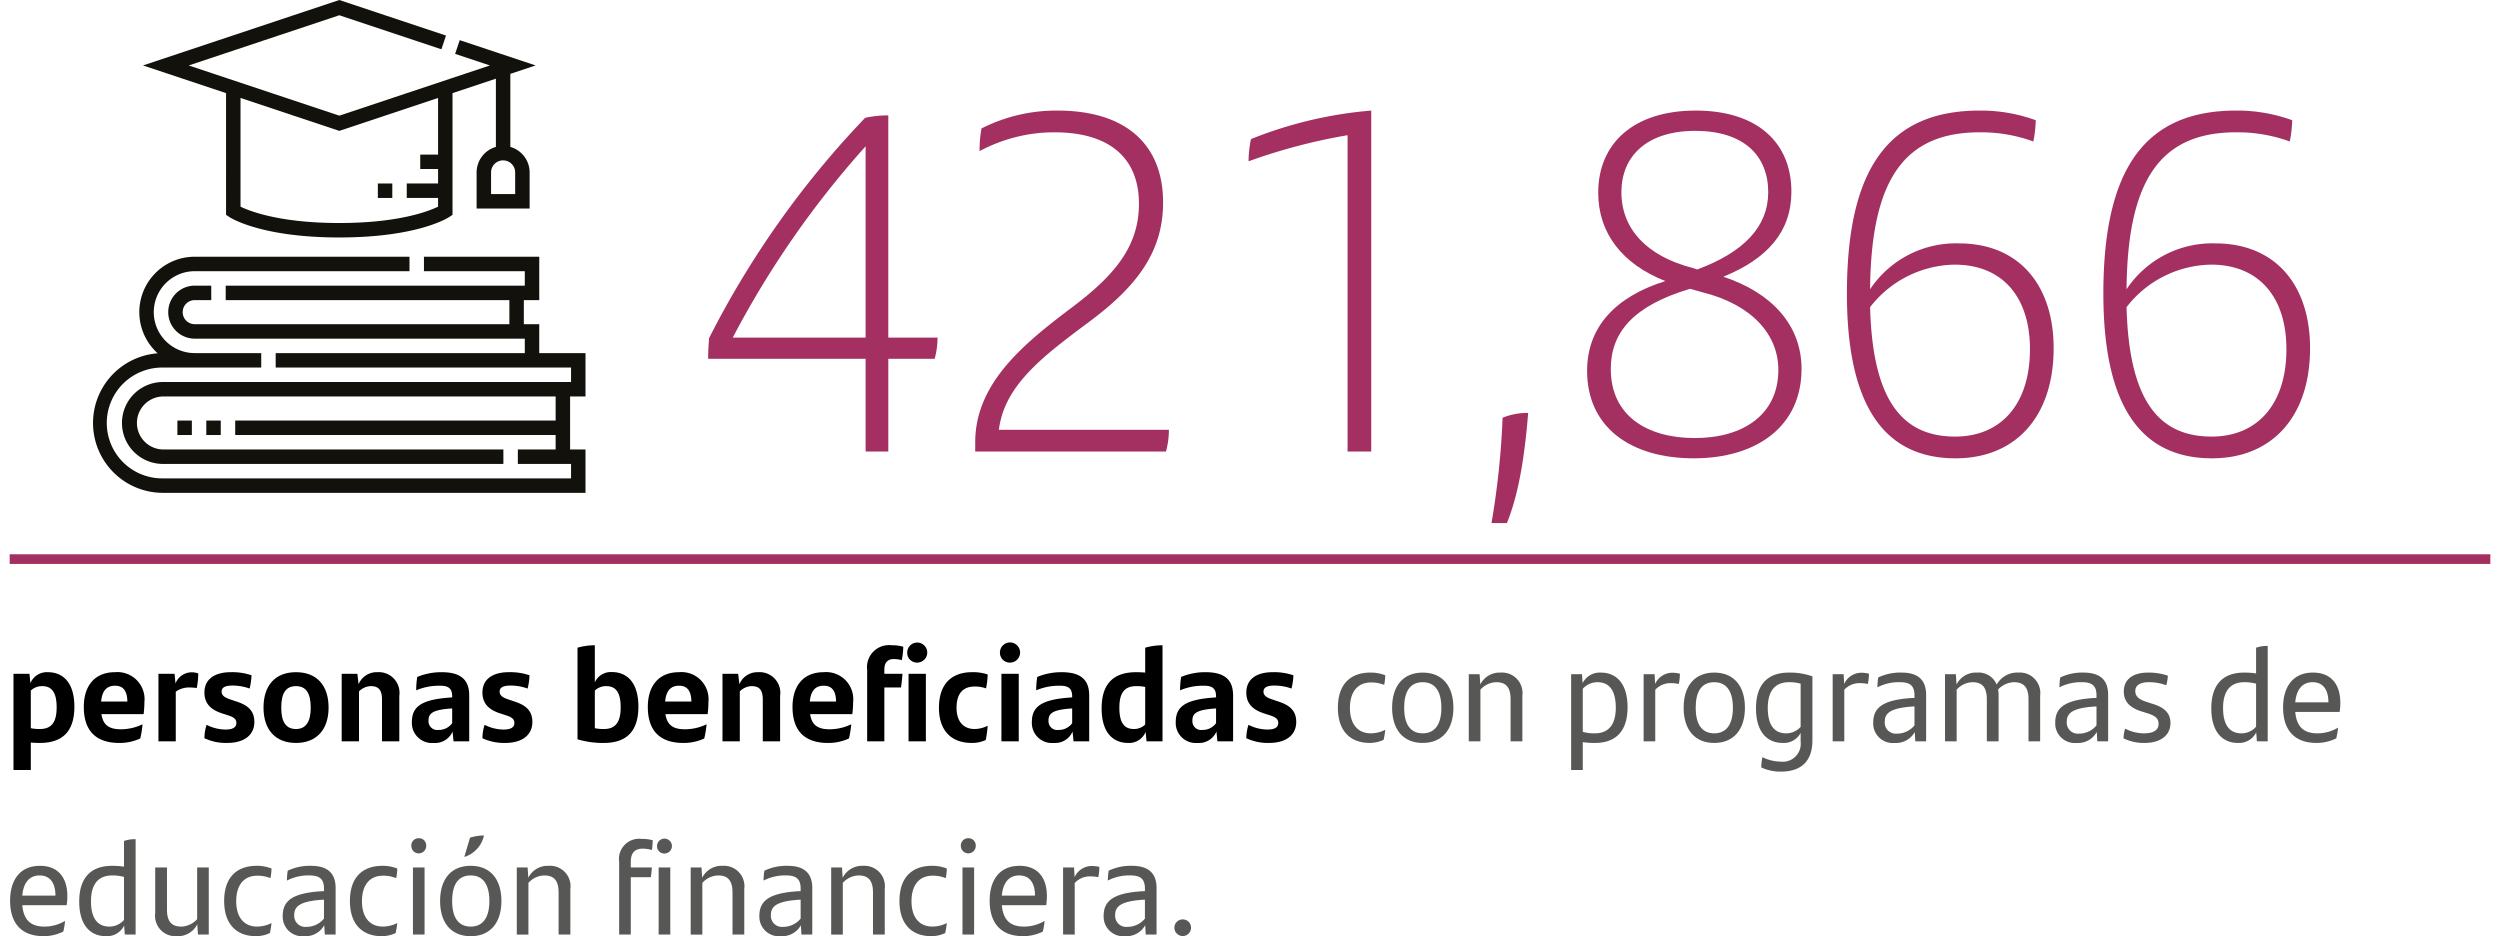 <svg xmlns="http://www.w3.org/2000/svg" xmlns:xlink="http://www.w3.org/1999/xlink" viewBox="0 0 258.827 96.924"><defs><clipPath id="clip-path"><rect y="56.385" width="258.827" height="3" style="fill:none"/></clipPath></defs><g style="isolation:isolate"><g id="Capa_1" data-name="Capa 1"><path d="M96.767,37.149H91.968V46.75H89.617V37.149H73.316c0-.9.05-1.55.1-2.15A95.205,95.205,0,0,1,89.567,12.198a11.07,11.07,0,0,1,2.4-.25V34.949h5.1A8.607,8.607,0,0,1,96.767,37.149Zm-7.15-2.2V15.148a96.688,96.688,0,0,0-13.751,19.801Z" style="fill:#a33060"/><path d="M121.017,44.5a8.733,8.733,0,0,1-.3,2.25h-19.752v-.95c0-6.2,5.15-10.3,10.051-14,4.25-3.2,6.9-6.201,6.9-10.701,0-4.75-3.05-7.401-8.75-7.401a16.351,16.351,0,0,0-7.751,1.95,12.76,12.76,0,0,1,.2-2.35,17.137,17.137,0,0,1,7.851-1.85c7.301,0,10.95,3.7,10.95,9.5,0,5.351-2.95,8.951-8.1,12.701-4.4,3.3-8.351,6.3-8.901,10.851Z" style="fill:#a33060"/><path d="M141.966,11.448V46.75H139.516V13.998a59.432,59.432,0,0,0-10.251,2.7,11.152,11.152,0,0,1,.251-2.3A42.828,42.828,0,0,1,141.966,11.448Z" style="fill:#a33060"/><path d="M155.564,43.25a6.757,6.757,0,0,1,2.65-.5c-.398,4.8-1,8.4-2.199,11.4h-1.6A82.956,82.956,0,0,0,155.564,43.25Z" style="fill:#a33060"/><path d="M186.515,38.2c0,5.9-4.6,9.25-11.15,9.25-6.65,0-11.051-3.3-11.051-9.051,0-4.6,3-7.7,8.1-9.3-4.449-1.75-6.949-4.951-6.949-9.151,0-5.05,3.6-8.5,10.1-8.5,6.352,0,9.9,3.3,9.9,8.4,0,4.15-2.5,6.951-7.049,8.801C183.415,30.299,186.515,33.649,186.515,38.2Zm-2.4.1c0-3.6-2.65-6.75-7.9-8.05l-1.25-.35c-5.85,1.75-8.199,4.5-8.199,8.301,0,4.8,3.699,7.15,8.699,7.15C180.566,45.35,184.115,42.85,184.115,38.299ZM175.265,27.749l.449.15c4.852-1.8,7.352-4.45,7.352-8,0-3.8-2.551-6.351-7.551-6.351-5.051,0-7.65,2.65-7.65,6.351C167.865,23.748,170.564,26.549,175.265,27.749Z" style="fill:#a33060"/><path d="M212.615,36.049c0,7.101-3.951,11.401-10.15,11.401-7.301,0-11.252-5.3-11.252-17.051,0-13,4.352-18.951,13.752-18.951a16.609,16.609,0,0,1,5.799,1,12.837,12.837,0,0,1-.25,2.2,15.786,15.786,0,0,0-5.549-.95c-7.801,0-11.252,4.851-11.352,16.251a10.662,10.662,0,0,1,9.201-4.75C209.013,25.199,212.615,29.499,212.615,36.049Zm-2.451.1c0-5.4-2.85-8.75-7.801-8.75a11.28,11.28,0,0,0-8.75,4.4c.25,9.4,3.15,13.4,8.801,13.4C207.163,45.2,210.163,41.85,210.163,36.149Z" style="fill:#a33060"/><path d="M239.163,36.049c0,7.101-3.949,11.401-10.15,11.401-7.301,0-11.25-5.3-11.25-17.051,0-13,4.35-18.951,13.75-18.951a16.612,16.612,0,0,1,5.801,1,12.837,12.837,0,0,1-.25,2.2,15.804,15.804,0,0,0-5.551-.95c-7.801,0-11.25,4.851-11.35,16.251a10.656,10.656,0,0,1,9.199-4.75C235.564,25.199,239.163,29.499,239.163,36.049Zm-2.449.1c0-5.4-2.852-8.75-7.801-8.75a11.28,11.28,0,0,0-8.75,4.4c.25,9.4,3.15,13.4,8.799,13.4C233.714,45.2,236.714,41.85,236.714,36.149Z" style="fill:#a33060"/><path d="M7.7,73.164c0,2.283-.967,3.754-3.586,3.754q-.483,0-.925-.042v2.844h-1.793v-9.96H3.05l.098.967A1.848,1.848,0,0,1,4.954,69.592C6.537,69.592,7.7,70.685,7.7,73.164Zm-1.835.07c0-1.527-.49-2.199-1.499-2.199a1.661,1.661,0,0,0-1.177.462v3.895a4.508,4.508,0,0,0,.938.084C5.444,75.476,5.865,74.621,5.865,73.234Z"/><path d="M14.867,73.935H10.497c.182,1.162.826,1.568,2.031,1.568a5.148,5.148,0,0,0,2.228-.518,9.311,9.311,0,0,1-.238,1.471,5.055,5.055,0,0,1-2.157.462c-2.605,0-3.685-1.442-3.685-3.726,0-2.073,1.022-3.601,3.25-3.601a2.806,2.806,0,0,1,3.025,3.096A9.706,9.706,0,0,1,14.867,73.935Zm-4.398-1.303H13.186c-.014-.995-.351-1.64-1.274-1.64C11.029,70.992,10.567,71.539,10.469,72.632Z"/><path d="M20.522,69.718a7.134,7.134,0,0,1-.154,1.513,6.17,6.17,0,0,0-.784-.056,2.349,2.349,0,0,0-1.387.435V76.75h-1.793V69.76h1.667l.098.995a1.811,1.811,0,0,1,1.598-1.149A2.048,2.048,0,0,1,20.522,69.718Z"/><path d="M21.164,76.428a4.643,4.643,0,0,1,.225-1.387,4.397,4.397,0,0,0,1.947.49c.77,0,1.135-.224,1.135-.687,0-.378-.238-.588-.854-.784l-.603-.196c-1.135-.364-1.85-.98-1.85-2.171,0-1.233.869-2.102,2.76-2.102a6.169,6.169,0,0,1,2.115.322,6.716,6.716,0,0,1-.196,1.373,5.204,5.204,0,0,0-1.778-.309c-.841,0-1.121.252-1.121.631,0,.364.267.603.925.812l.658.224c1.247.406,1.807,1.037,1.807,2.102,0,1.219-.882,2.171-2.829,2.171A5.237,5.237,0,0,1,21.164,76.428Z"/><path d="M27.281,73.262c0-2.297,1.205-3.67,3.362-3.67s3.376,1.373,3.376,3.67c0,2.27-1.247,3.656-3.376,3.656C28.5,76.918,27.281,75.531,27.281,73.262Zm4.889,0c0-1.484-.476-2.227-1.526-2.227s-1.527.729-1.527,2.227c0,1.485.49,2.214,1.527,2.214C31.666,75.476,32.17,74.732,32.17,73.262Z"/><path d="M41.341,72.043V76.75h-1.793V72.436c0-.925-.294-1.4-1.148-1.4a1.781,1.781,0,0,0-1.232.546V76.75h-1.793V69.76h1.625l.126,1.079a2.023,2.023,0,0,1,1.947-1.247A2.144,2.144,0,0,1,41.341,72.043Z"/><path d="M48.579,72.016V76.75H46.955l-.099-1.009a1.971,1.971,0,0,1-1.961,1.177A2.076,2.076,0,0,1,42.641,74.761c0-1.541.896-2.312,3.838-2.535l.336-.028v-.084c0-.771-.308-1.121-1.246-1.121a6.042,6.042,0,0,0-2.479.477,8.145,8.145,0,0,1,.111-1.387,6.506,6.506,0,0,1,2.521-.49C47.739,69.592,48.579,70.404,48.579,72.016ZM46.814,74.873V73.346l-.238.015c-1.919.154-2.213.561-2.213,1.274a.908.908,0,0,0,1.022.938A1.72,1.72,0,0,0,46.814,74.873Z"/><path d="M49.947,76.428a4.644,4.644,0,0,1,.225-1.387,4.397,4.397,0,0,0,1.947.49c.771,0,1.135-.224,1.135-.687,0-.378-.238-.588-.854-.784l-.603-.196c-1.135-.364-1.85-.98-1.85-2.171,0-1.233.869-2.102,2.76-2.102a6.169,6.169,0,0,1,2.115.322,6.716,6.716,0,0,1-.196,1.373,5.204,5.204,0,0,0-1.778-.309c-.841,0-1.121.252-1.121.631,0,.364.267.603.925.812l.658.224c1.247.406,1.807,1.037,1.807,2.102,0,1.219-.882,2.171-2.829,2.171A5.237,5.237,0,0,1,49.947,76.428Z"/><path d="M66.094,73.15c0,2.283-.967,3.768-3.586,3.768A9.15,9.15,0,0,1,59.79,76.54v-9.483a6.6,6.6,0,0,1,1.793-.252v3.838a1.822,1.822,0,0,1,1.765-1.064C64.931,69.578,66.094,70.685,66.094,73.15Zm-1.835.084c0-1.541-.49-2.199-1.499-2.199a1.661,1.661,0,0,0-1.177.462v3.895a4.508,4.508,0,0,0,.938.084C63.838,75.476,64.259,74.606,64.259,73.234Z"/><path d="M73.261,73.935H68.891c.183,1.162.826,1.568,2.031,1.568a5.148,5.148,0,0,0,2.228-.518A9.424,9.424,0,0,1,72.911,76.456a5.055,5.055,0,0,1-2.157.462c-2.605,0-3.685-1.442-3.685-3.726,0-2.073,1.022-3.601,3.25-3.601a2.806,2.806,0,0,1,3.025,3.096A9.706,9.706,0,0,1,73.261,73.935Zm-4.398-1.303H71.58c-.014-.995-.351-1.64-1.274-1.64C69.423,70.992,68.961,71.539,68.862,72.632Z"/><path d="M80.765,72.043V76.75h-1.793V72.436c0-.925-.294-1.4-1.148-1.4a1.781,1.781,0,0,0-1.232.546V76.75h-1.793V69.76h1.625l.126,1.079A2.023,2.023,0,0,1,78.496,69.592,2.144,2.144,0,0,1,80.765,72.043Z"/><path d="M88.24,73.935H83.87c.182,1.162.826,1.568,2.031,1.568a5.148,5.148,0,0,0,2.228-.518,9.31,9.31,0,0,1-.238,1.471,5.055,5.055,0,0,1-2.157.462c-2.605,0-3.685-1.442-3.685-3.726,0-2.073,1.022-3.601,3.25-3.601a2.806,2.806,0,0,1,3.025,3.096A9.706,9.706,0,0,1,88.24,73.935Zm-4.398-1.303h2.718c-.014-.995-.351-1.64-1.274-1.64C84.402,70.992,83.94,71.539,83.842,72.632Z"/><path d="M91.557,69.76h1.877c-.028.448-.084.967-.154,1.415H91.557V76.75h-1.779V69.353A2.28,2.28,0,0,1,92.327,66.805a4.183,4.183,0,0,1,1.19.153,8.312,8.312,0,0,1-.154,1.388,3.172,3.172,0,0,0-.826-.112c-.631,0-.98.35-.98,1.093Zm2.367-2.213a1.037,1.037,0,1,1,1.051,1.051A1.008,1.008,0,0,1,93.924,67.547Zm.14,2.213h1.793V76.75h-1.793Z"/><path d="M97.211,73.276c0-2.536,1.373-3.685,3.446-3.685a4.746,4.746,0,0,1,1.597.238,8.313,8.313,0,0,1-.168,1.442,3.361,3.361,0,0,0-1.177-.195c-1.232,0-1.877.756-1.877,2.199,0,1.442.729,2.199,1.863,2.199a2.99,2.99,0,0,0,1.358-.337,10.835,10.835,0,0,1-.196,1.472,3.254,3.254,0,0,1-1.456.308C98.556,76.918,97.211,75.714,97.211,73.276Z"/><path d="M103.525,67.547a1.043,1.043,0,1,1,1.051,1.051A1.016,1.016,0,0,1,103.525,67.547Zm.154,2.213h1.793V76.75h-1.793Z"/><path d="M112.767,72.016V76.75h-1.624l-.099-1.009a1.971,1.971,0,0,1-1.961,1.177A2.076,2.076,0,0,1,106.829,74.761c0-1.541.896-2.312,3.838-2.535l.336-.028v-.084c0-.771-.308-1.121-1.246-1.121a6.042,6.042,0,0,0-2.479.477,8.145,8.145,0,0,1,.111-1.387,6.506,6.506,0,0,1,2.521-.49C111.928,69.592,112.767,70.404,112.767,72.016ZM111.003,74.873V73.346l-.238.015c-1.919.154-2.213.561-2.213,1.274a.908.908,0,0,0,1.022.938A1.718,1.718,0,0,0,111.003,74.873Z"/><path d="M120.356,66.805V76.75H118.704l-.099-.967a1.848,1.848,0,0,1-1.807,1.135c-1.583,0-2.746-1.093-2.746-3.572,0-2.283.967-3.754,3.586-3.754q.483,0,.925.042V67.057A6.675,6.675,0,0,1,120.356,66.805Zm-1.793,8.208V71.119a4.435,4.435,0,0,0-.938-.084c-1.316,0-1.737.854-1.737,2.241,0,1.526.49,2.199,1.499,2.199A1.661,1.661,0,0,0,118.563,75.013Z"/><path d="M127.664,72.016V76.75h-1.624l-.099-1.009a1.971,1.971,0,0,1-1.961,1.177,2.076,2.076,0,0,1-2.255-2.157c0-1.541.896-2.312,3.838-2.535l.336-.028v-.084c0-.771-.308-1.121-1.246-1.121a6.042,6.042,0,0,0-2.479.477A8.145,8.145,0,0,1,122.285,70.082a6.506,6.506,0,0,1,2.521-.49C126.824,69.592,127.664,70.404,127.664,72.016ZM125.899,74.873V73.346l-.238.015c-1.919.154-2.213.561-2.213,1.274a.908.908,0,0,0,1.022.938A1.718,1.718,0,0,0,125.899,74.873Z"/><path d="M129.032,76.428a4.644,4.644,0,0,1,.225-1.387,4.397,4.397,0,0,0,1.947.49c.771,0,1.135-.224,1.135-.687,0-.378-.238-.588-.855-.784l-.603-.196c-1.135-.364-1.85-.98-1.85-2.171,0-1.233.869-2.102,2.76-2.102a6.169,6.169,0,0,1,2.115.322,6.717,6.717,0,0,1-.196,1.373,5.204,5.204,0,0,0-1.778-.309c-.841,0-1.121.252-1.121.631,0,.364.267.603.925.812l.658.224c1.247.406,1.807,1.037,1.807,2.102,0,1.219-.882,2.171-2.829,2.171A5.237,5.237,0,0,1,129.032,76.428Z"/><path d="M138.512,73.276c0-2.521,1.373-3.643,3.363-3.643a4.046,4.046,0,0,1,1.541.28,5.328,5.328,0,0,1-.113.994,3.59,3.59,0,0,0-1.357-.252c-1.387,0-2.186.967-2.186,2.647,0,1.64.799,2.62,2.157,2.62a3.337,3.337,0,0,0,1.5-.364,9.029,9.029,0,0,1-.168,1.036,3.368,3.368,0,0,1-1.443.322C139.856,76.918,138.512,75.741,138.512,73.276Z" style="fill:#575756"/><path d="M144.126,73.276c0-2.241,1.121-3.643,3.166-3.643s3.18,1.401,3.18,3.643c0,2.255-1.162,3.642-3.18,3.642S144.126,75.531,144.126,73.276Zm5.1,0c0-1.653-.617-2.647-1.934-2.647s-1.92.98-1.92,2.647c0,1.681.631,2.647,1.92,2.647S149.226,74.957,149.226,73.276Z" style="fill:#575756"/><path d="M157.611,72.029V76.75H156.392V72.407c0-1.204-.434-1.778-1.484-1.778a2.28,2.28,0,0,0-1.639.77V76.75h-1.205V69.802h1.121l.07,1.064a2.24,2.24,0,0,1,2.102-1.232A2.118,2.118,0,0,1,157.611,72.029Z" style="fill:#575756"/><path d="M168.503,73.22c0,2.256-1.01,3.698-3.391,3.698a8.509,8.509,0,0,1-1.246-.084v2.886H162.661v-9.918h1.121l.07.925a1.977,1.977,0,0,1,1.877-1.093C167.369,69.634,168.503,70.797,168.503,73.22Zm-1.219.042c0-1.751-.658-2.633-1.891-2.633a2.011,2.011,0,0,0-1.527.686v4.455a4.421,4.421,0,0,0,1.232.154C166.71,75.924,167.285,74.803,167.285,73.262Z" style="fill:#575756"/><path d="M173.919,69.746a4.954,4.954,0,0,1-.111,1.064,4.195,4.195,0,0,0-.84-.084,2.114,2.114,0,0,0-1.598.687V76.75h-1.205V69.802h1.135l.057,1.009a1.958,1.958,0,0,1,1.764-1.163A3.382,3.382,0,0,1,173.919,69.746Z" style="fill:#575756"/><path d="M174.308,73.276c0-2.241,1.121-3.643,3.166-3.643s3.18,1.401,3.18,3.643c0,2.255-1.162,3.642-3.18,3.642C175.458,76.918,174.308,75.531,174.308,73.276Zm5.1,0c0-1.653-.617-2.647-1.934-2.647s-1.918.98-1.918,2.647c0,1.681.629,2.647,1.918,2.647S179.408,74.957,179.408,73.276Z" style="fill:#575756"/><path d="M187.64,70.026v6.626c0,2.017-1.021,3.235-3.277,3.235a4.703,4.703,0,0,1-2.018-.435,6.792,6.792,0,0,1,.113-1.064,4.391,4.391,0,0,0,1.877.463,1.861,1.861,0,0,0,2.086-2.073v-.896a1.969,1.969,0,0,1-1.848,1.036c-1.639,0-2.773-1.162-2.773-3.586,0-2.255,1.021-3.698,3.402-3.698A6.835,6.835,0,0,1,187.64,70.026Zm-1.219,5.225V70.782a4.203,4.203,0,0,0-1.203-.153c-1.611,0-2.199,1.12-2.199,2.675,0,1.751.672,2.62,1.904,2.62A2.004,2.004,0,0,0,186.421,75.251Z" style="fill:#575756"/><path d="M193.492,69.746a4.95,4.95,0,0,1-.113,1.064,4.195,4.195,0,0,0-.84-.084,2.114,2.114,0,0,0-1.598.687V76.75h-1.203V69.802h1.135l.055,1.009a1.961,1.961,0,0,1,1.766-1.163A3.382,3.382,0,0,1,193.492,69.746Z" style="fill:#575756"/><path d="M199.413,71.932V76.75h-1.121l-.055-.967a2.211,2.211,0,0,1-2.074,1.135,2.026,2.026,0,0,1-2.227-2.101c0-1.527.953-2.354,3.965-2.55l.307-.014v-.267c0-.967-.434-1.358-1.498-1.358a4.811,4.811,0,0,0-2.34.532,6.861,6.861,0,0,1,.084-1.022,5.268,5.268,0,0,1,2.41-.505C198.615,69.634,199.413,70.433,199.413,71.932Zm-1.205,3.165V73.136l-.252.015c-2.338.168-2.828.729-2.828,1.597a1.145,1.145,0,0,0,1.273,1.204A2.305,2.305,0,0,0,198.208,75.097Z" style="fill:#575756"/><path d="M211.218,72.029V76.75h-1.205V72.394c0-1.19-.447-1.765-1.512-1.765a2.364,2.364,0,0,0-1.639.756,3.235,3.235,0,0,1,.055.645V76.75h-1.219V72.407c0-1.204-.434-1.778-1.484-1.778a2.28,2.28,0,0,0-1.639.77V76.75h-1.205V69.802h1.121l.07,1.064a2.24,2.24,0,0,1,2.102-1.232,2.032,2.032,0,0,1,2.059,1.247,2.402,2.402,0,0,1,2.227-1.247A2.122,2.122,0,0,1,211.218,72.029Z" style="fill:#575756"/><path d="M218.257,71.932V76.75h-1.121l-.055-.967a2.211,2.211,0,0,1-2.074,1.135,2.026,2.026,0,0,1-2.227-2.101c0-1.527.953-2.354,3.965-2.55l.307-.014v-.267c0-.967-.434-1.358-1.498-1.358a4.811,4.811,0,0,0-2.34.532,6.861,6.861,0,0,1,.084-1.022,5.268,5.268,0,0,1,2.41-.505C217.458,69.634,218.257,70.433,218.257,71.932Zm-1.205,3.165V73.136l-.252.015c-2.338.168-2.828.729-2.828,1.597a1.145,1.145,0,0,0,1.273,1.204A2.305,2.305,0,0,0,217.052,75.097Z" style="fill:#575756"/><path d="M219.851,76.441a3.518,3.518,0,0,1,.168-1.008,4.183,4.183,0,0,0,1.947.49c.994,0,1.512-.337,1.512-.967,0-.574-.322-.841-1.135-1.106l-.629-.196c-1.037-.322-1.836-.896-1.836-2.06,0-1.219.883-1.961,2.535-1.961a6.18,6.18,0,0,1,2.031.322,5.238,5.238,0,0,1-.168.994,4.979,4.979,0,0,0-1.793-.321c-.953,0-1.414.336-1.414.924,0,.533.363.869,1.189,1.121l.645.21c1.205.378,1.807.967,1.807,1.976,0,1.19-.924,2.059-2.689,2.059A4.723,4.723,0,0,1,219.851,76.441Z" style="fill:#575756"/><path d="M234.777,66.874V76.75h-1.119l-.07-.925a1.981,1.981,0,0,1-1.877,1.093c-1.639,0-2.773-1.162-2.773-3.586,0-2.255,1.021-3.698,3.402-3.698a8.457,8.457,0,0,1,1.234.084V67.057A3.576,3.576,0,0,1,234.777,66.874Zm-1.203,8.363V70.782a4.4,4.4,0,0,0-1.219-.153c-1.611,0-2.199,1.12-2.199,2.675,0,1.751.672,2.62,1.904,2.62A2.005,2.005,0,0,0,233.574,75.237Z" style="fill:#575756"/><path d="M242.226,73.71h-4.596c.141,1.598.939,2.214,2.299,2.214a4.154,4.154,0,0,0,2.129-.589,6.885,6.885,0,0,1-.182,1.106,4.608,4.608,0,0,1-2.018.477c-2.396,0-3.488-1.415-3.488-3.684,0-2.018.938-3.601,3.096-3.601,1.918,0,2.83,1.274,2.83,3.124A6.133,6.133,0,0,1,242.226,73.71Zm-4.596-.994h3.434c0-1.219-.49-2.087-1.641-2.087C238.359,70.629,237.744,71.398,237.63,72.716Z" style="fill:#575756"/><path d="M6.901,93.716H2.307c.141,1.598.938,2.214,2.298,2.214a4.149,4.149,0,0,0,2.129-.589,6.78,6.78,0,0,1-.182,1.106,4.604,4.604,0,0,1-2.018.477c-2.396,0-3.488-1.415-3.488-3.684,0-2.018.938-3.601,3.096-3.601,1.919,0,2.83,1.275,2.83,3.124A6.015,6.015,0,0,1,6.901,93.716Zm-4.595-.994H5.739c0-1.219-.49-2.087-1.64-2.087C3.035,90.635,2.419,91.405,2.307,92.722Z" style="fill:#575756"/><path d="M14.041,86.881v9.875H12.921l-.07-.925a1.979,1.979,0,0,1-1.877,1.093c-1.639,0-2.773-1.162-2.773-3.586,0-2.255,1.022-3.698,3.403-3.698a8.453,8.453,0,0,1,1.233.084V87.062A3.605,3.605,0,0,1,14.041,86.881Zm-1.204,8.362V90.789a4.355,4.355,0,0,0-1.219-.154c-1.611,0-2.199,1.12-2.199,2.675,0,1.751.672,2.62,1.904,2.62A2.005,2.005,0,0,0,12.837,95.243Z" style="fill:#575756"/><path d="M21.615,89.809v6.947H20.495l-.07-1.064a2.24,2.24,0,0,1-2.102,1.232,2.118,2.118,0,0,1-2.255-2.396V89.809H17.287v4.342c0,1.205.435,1.779,1.484,1.779a2.285,2.285,0,0,0,1.64-.771V89.809Z" style="fill:#575756"/><path d="M23.207,93.282c0-2.521,1.373-3.643,3.362-3.643a4.043,4.043,0,0,1,1.541.28,5.434,5.434,0,0,1-.112.995,3.577,3.577,0,0,0-1.358-.253c-1.387,0-2.186.967-2.186,2.647,0,1.64.799,2.62,2.157,2.62a3.33,3.33,0,0,0,1.499-.364,8.817,8.817,0,0,1-.168,1.036,3.364,3.364,0,0,1-1.443.322C24.552,96.924,23.207,95.747,23.207,93.282Z" style="fill:#575756"/><path d="M34.747,91.937v4.818h-1.121l-.056-.967A2.209,2.209,0,0,1,31.497,96.924a2.027,2.027,0,0,1-2.228-2.101c0-1.527.953-2.354,3.965-2.55l.308-.014v-.267c0-.967-.434-1.358-1.498-1.358A4.805,4.805,0,0,0,29.704,91.167a6.744,6.744,0,0,1,.084-1.022,5.279,5.279,0,0,1,2.409-.505C33.948,89.64,34.747,90.438,34.747,91.937Zm-1.205,3.165V93.142l-.252.015c-2.339.168-2.829.729-2.829,1.597A1.146,1.146,0,0,0,31.735,95.957,2.31,2.31,0,0,0,33.542,95.102Z" style="fill:#575756"/><path d="M36.227,93.282c0-2.521,1.373-3.643,3.362-3.643a4.043,4.043,0,0,1,1.541.28,5.434,5.434,0,0,1-.112.995,3.577,3.577,0,0,0-1.358-.253c-1.387,0-2.186.967-2.186,2.647,0,1.64.799,2.62,2.157,2.62a3.33,3.33,0,0,0,1.499-.364,8.819,8.819,0,0,1-.168,1.036,3.364,3.364,0,0,1-1.443.322C37.572,96.924,36.227,95.747,36.227,93.282Z" style="fill:#575756"/><path d="M42.584,87.581a.751.751,0,0,1,.771-.799.743.743,0,0,1,.77.799.77.77,0,1,1-1.54,0Zm.168,2.228h1.204v6.947h-1.204Z" style="fill:#575756"/><path d="M45.565,93.282c0-2.241,1.121-3.643,3.166-3.643S51.911,91.041,51.911,93.282c0,2.255-1.162,3.642-3.18,3.642C46.715,96.924,45.565,95.537,45.565,93.282Zm5.1,0c0-1.653-.617-2.647-1.934-2.647s-1.919.98-1.919,2.647c0,1.681.63,2.647,1.919,2.647S50.665,94.963,50.665,93.282ZM48.661,86.727a4.757,4.757,0,0,1,1.443-.225,2.992,2.992,0,0,1-1.961,2.199h-.07Z" style="fill:#575756"/><path d="M59.051,92.035v4.721H57.832V92.413c0-1.204-.435-1.778-1.484-1.778a2.281,2.281,0,0,0-1.64.771v5.351H53.504V89.809H54.624l.07,1.064a2.239,2.239,0,0,1,2.102-1.233A2.118,2.118,0,0,1,59.051,92.035Z" style="fill:#575756"/><path d="M65.306,89.809h2.186c-.028.308-.056.7-.112,1.008H65.306v5.939h-1.204V89.22a2.087,2.087,0,0,1,2.325-2.367,4.046,4.046,0,0,1,1.148.14,7.155,7.155,0,0,1-.084,1.009,3.543,3.543,0,0,0-.938-.14c-.854,0-1.247.448-1.247,1.372ZM68.023,87.581a.771.771,0,1,1,.77.784A.751.751,0,0,1,68.023,87.581Zm.168,2.228h1.205v6.947H68.191Z" style="fill:#575756"/><path d="M77.055,92.035v4.721H75.836V92.413c0-1.204-.435-1.778-1.484-1.778a2.281,2.281,0,0,0-1.64.771v5.351h-1.204V89.809h1.12l.07,1.064a2.239,2.239,0,0,1,2.102-1.233A2.118,2.118,0,0,1,77.055,92.035Z" style="fill:#575756"/><path d="M84.096,91.937v4.818H82.974l-.056-.967a2.209,2.209,0,0,1-2.073,1.135A2.027,2.027,0,0,1,78.618,94.823c0-1.527.953-2.354,3.965-2.55l.308-.014v-.267c0-.967-.434-1.358-1.499-1.358a4.804,4.804,0,0,0-2.339.532,6.743,6.743,0,0,1,.084-1.022,5.279,5.279,0,0,1,2.409-.505C83.297,89.64,84.096,90.438,84.096,91.937Zm-1.205,3.165V93.142l-.252.015c-2.339.168-2.829.729-2.829,1.597A1.146,1.146,0,0,0,81.084,95.957,2.308,2.308,0,0,0,82.891,95.102Z" style="fill:#575756"/><path d="M91.599,92.035v4.721H90.381V92.413c0-1.204-.435-1.778-1.484-1.778a2.281,2.281,0,0,0-1.64.771v5.351h-1.204V89.809h1.12L87.243,90.873a2.239,2.239,0,0,1,2.102-1.233A2.118,2.118,0,0,1,91.599,92.035Z" style="fill:#575756"/><path d="M93.122,93.282c0-2.521,1.373-3.643,3.362-3.643a4.043,4.043,0,0,1,1.541.28,5.434,5.434,0,0,1-.112.995,3.577,3.577,0,0,0-1.358-.253c-1.387,0-2.186.967-2.186,2.647,0,1.64.799,2.62,2.157,2.62a3.33,3.33,0,0,0,1.499-.364,8.819,8.819,0,0,1-.168,1.036,3.364,3.364,0,0,1-1.443.322C94.467,96.924,93.122,95.747,93.122,93.282Z" style="fill:#575756"/><path d="M99.478,87.581a.751.751,0,0,1,.771-.799.743.743,0,0,1,.77.799.77.77,0,1,1-1.54,0Zm.168,2.228h1.204v6.947h-1.204Z" style="fill:#575756"/><path d="M108.315,93.716h-4.595c.141,1.598.938,2.214,2.298,2.214a4.149,4.149,0,0,0,2.129-.589,6.78,6.78,0,0,1-.182,1.106,4.604,4.604,0,0,1-2.018.477c-2.396,0-3.488-1.415-3.488-3.684,0-2.018.938-3.601,3.096-3.601,1.919,0,2.83,1.275,2.83,3.124A6.015,6.015,0,0,1,108.315,93.716Zm-4.595-.994h3.433c0-1.219-.49-2.087-1.64-2.087C104.449,90.635,103.833,91.405,103.721,92.722Z" style="fill:#575756"/><path d="M113.816,89.752a4.945,4.945,0,0,1-.112,1.064,4.195,4.195,0,0,0-.84-.084,2.114,2.114,0,0,0-1.598.687v5.337h-1.204V89.809h1.135l.056,1.008a1.959,1.959,0,0,1,1.765-1.162A3.385,3.385,0,0,1,113.816,89.752Z" style="fill:#575756"/><path d="M119.739,91.937v4.818H118.618l-.056-.967a2.209,2.209,0,0,1-2.073,1.135,2.027,2.027,0,0,1-2.228-2.101c0-1.527.953-2.354,3.965-2.55l.308-.014v-.267c0-.967-.434-1.358-1.498-1.358a4.805,4.805,0,0,0-2.34.532,6.744,6.744,0,0,1,.084-1.022,5.279,5.279,0,0,1,2.409-.505C118.94,89.64,119.739,90.438,119.739,91.937Zm-1.205,3.165V93.142l-.252.015c-2.339.168-2.829.729-2.829,1.597a1.146,1.146,0,0,0,1.274,1.204A2.31,2.31,0,0,0,118.534,95.102Z" style="fill:#575756"/><path d="M121.584,96.041a.861.861,0,0,1,.869-.854.849.849,0,0,1,.855.854.862.862,0,0,1-.855.869A.874.874,0,0,1,121.584,96.041Z" style="fill:#575756"/><g style="mix-blend-mode:multiply"><g style="clip-path:url(#clip-path)"><line x1="1" y1="57.885" x2="257.827" y2="57.885" style="fill:none;stroke:#a33060"/></g></g><path d="M60.618,41.047v-4.49h-4.789v-2.993h-1.596v-2.494h1.596v-4.49h-11.937v1.497h10.44v1.496h-30.964v1.497h29.368v2.494h-32.575a1.247,1.247,0,0,1,0-2.494h1.71v-1.497h-1.71a2.744,2.744,0,1,0,0,5.488h34.171v1.496h-25.791v1.497h30.58v1.496h-42.253a4.24,4.24,0,0,0,0,8.481h35.248v-1.497h-35.248a2.744,2.744,0,0,1,0-5.487h40.657v2.494h-33.174v1.496h33.174v1.497h-3.912v1.497h5.508v1.496h-42.253a5.737,5.737,0,1,1,0-11.473H27.045v-1.497h-6.884a4.24,4.24,0,1,1,0-8.48h22.234v-1.497h-22.234a5.734,5.734,0,0,0-3.835,10,7.232,7.232,0,0,0,.542,14.444h43.75v-4.49h-1.596v-5.487Z" style="fill:#12110c"/><rect x="21.358" y="43.541" width="1.497" height="1.496" style="fill:#12110c"/><path d="M24.901,10.141l10.226,3.409,10.227-3.409v5.863h-1.846V17.5h1.846v1.497h-3.243v1.497h3.243v.902c-.965.469-4.067,1.692-10.227,1.692-6.164,0-9.267-1.225-10.226-1.692Zm28.434,7.709v2.245h-2.494V17.85a1.247,1.247,0,0,1,2.494,0m-29.931,4.391.333.222c.13.087,3.275,2.122,11.39,2.122s11.26-2.035,11.39-2.122l.333-.222V9.642l4.49-1.496v7.065a2.748,2.748,0,0,0-1.996,2.639v3.741h5.488V17.85a2.746,2.746,0,0,0-1.996-2.639V7.647l2.616-.872-7.858-2.619-.474,1.419,3.6,1.2-15.593,5.198-15.592-5.198,15.592-5.197,10.573,3.524.474-1.419L35.127,0l-20.325,6.775,8.602,2.867Z" style="fill:#12110c"/><rect x="18.365" y="43.541" width="1.497" height="1.496" style="fill:#12110c"/><rect x="39.118" y="18.997" width="1.497" height="1.497" style="fill:#12110c"/></g></g></svg>